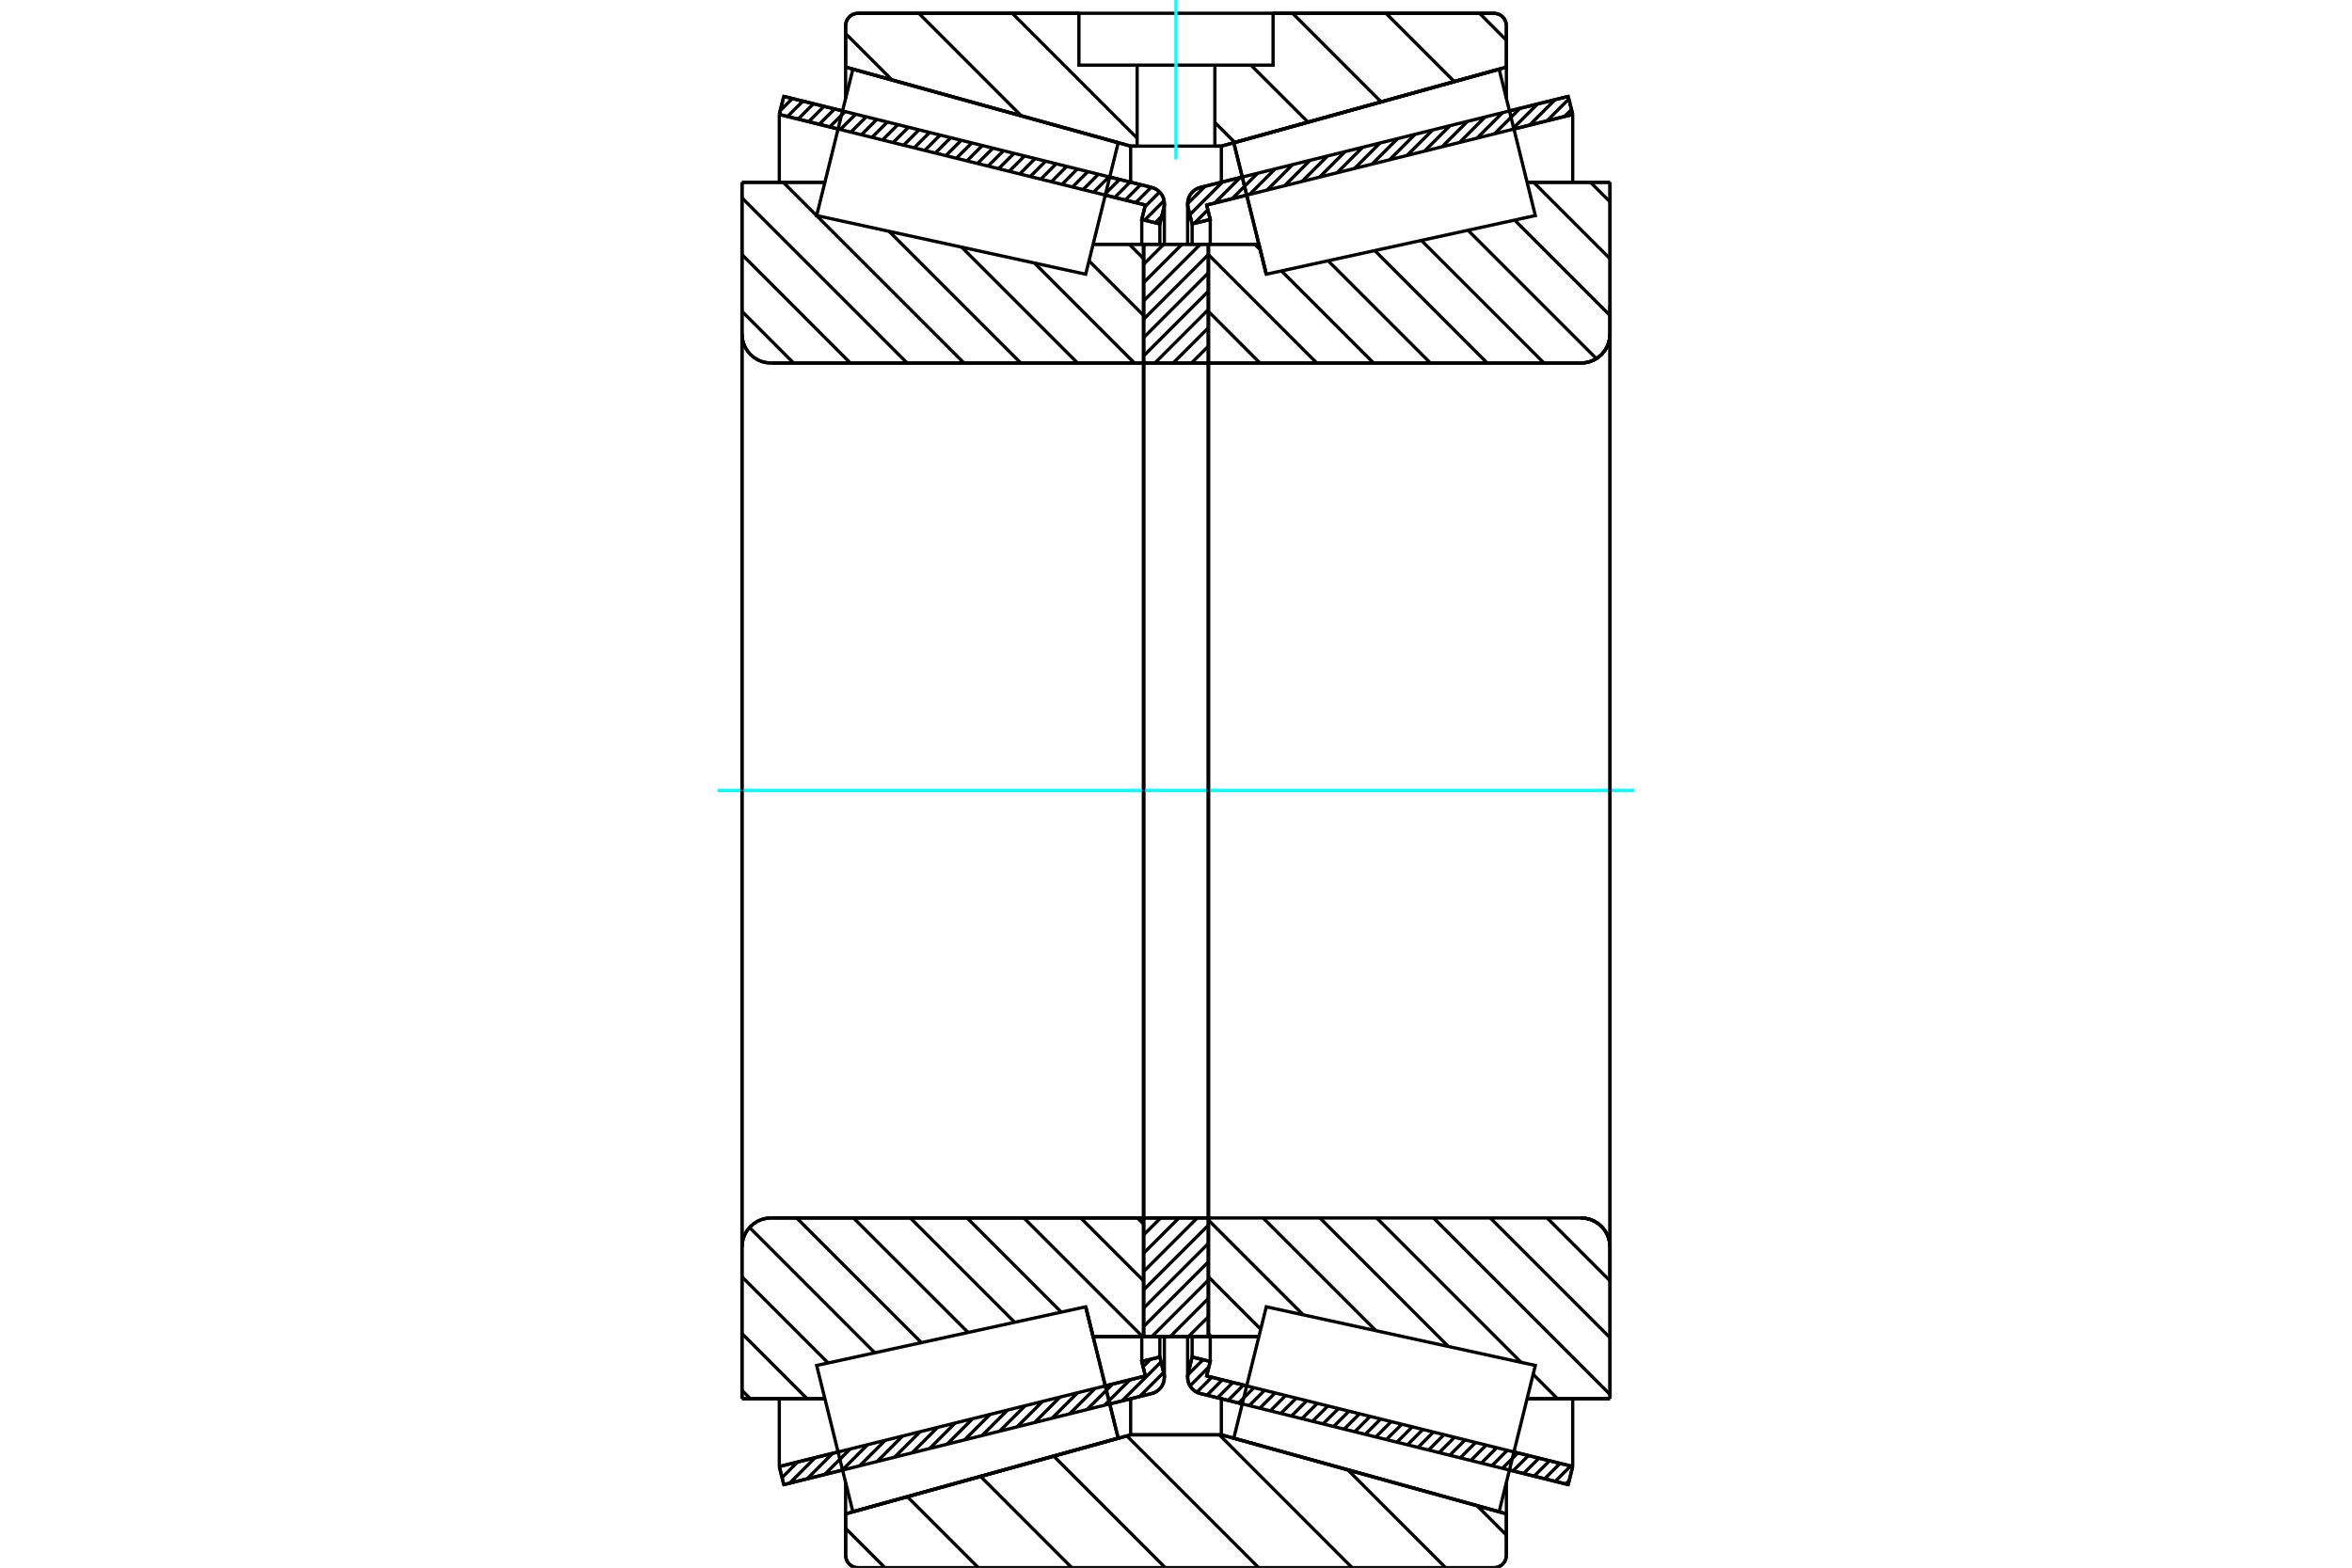 <?xml version="1.0" standalone="no"?>
<!DOCTYPE svg PUBLIC "-//W3C//DTD SVG 1.1//EN"
	"http://www.w3.org/Graphics/SVG/1.1/DTD/svg11.dtd">
<svg xmlns="http://www.w3.org/2000/svg" height="100%" width="100%" viewBox="0 0 36000 24000">
	<rect x="-1800" y="-1200" width="39600" height="26400" style="fill:#FFF"/>
	<g style="fill:none; fill-rule:evenodd" transform="matrix(1 0 0 1 0 0)">
		<g style="fill:none; stroke:#000; stroke-width:50; shape-rendering:geometricPrecision">
			<line x1="24003" y1="22728" x2="23104" y2="22505"/>
			<line x1="19014" y1="21493" x2="18373" y2="21334"/>
			<line x1="24072" y1="22451" x2="24003" y2="22728"/>
			<line x1="18469" y1="21065" x2="19083" y2="21216"/>
			<line x1="23173" y1="22229" x2="24072" y2="22451"/>
			<line x1="18524" y1="20843" x2="18469" y2="21065"/>
			<line x1="18247" y1="20775" x2="18524" y2="20843"/>
			<line x1="18186" y1="21024" x2="18247" y2="20775"/>
			<polyline points="18186,21024 18180,21054 18178,21085 18182,21128 18192,21169 18209,21208 18233,21243 18262,21275 18295,21301 18333,21321 18373,21334"/>
			<line x1="18373" y1="2869" x2="19014" y2="2710"/>
			<line x1="23104" y1="1698" x2="24003" y2="1476"/>
			<polyline points="18373,2869 18333,2883 18295,2903 18262,2929 18233,2960 18209,2995 18192,3034 18182,3076 18178,3118 18180,3149 18186,3180"/>
			<line x1="18247" y1="3428" x2="18186" y2="3180"/>
			<line x1="18524" y1="3360" x2="18247" y2="3428"/>
			<line x1="18469" y1="3139" x2="18524" y2="3360"/>
			<line x1="24072" y1="1752" x2="23173" y2="1975"/>
			<line x1="19083" y1="2987" x2="18469" y2="3139"/>
			<line x1="24003" y1="1476" x2="24072" y2="1752"/>
			<line x1="18247" y1="20462" x2="18247" y2="20775"/>
			<line x1="18247" y1="3428" x2="18247" y2="3741"/>
			<line x1="18524" y1="20462" x2="18524" y2="20843"/>
			<line x1="18524" y1="3360" x2="18524" y2="3741"/>
			<line x1="24072" y1="21413" x2="24072" y2="22451"/>
			<line x1="24072" y1="1752" x2="24072" y2="2791"/>
			<line x1="18178" y1="20463" x2="18178" y2="21085"/>
			<line x1="18178" y1="3118" x2="18178" y2="3740"/>
			<line x1="17627" y1="21334" x2="16986" y2="21493"/>
			<line x1="12896" y1="22505" x2="11997" y2="22728"/>
			<polyline points="17627,21334 17667,21321 17705,21301 17738,21275 17767,21243 17791,21208 17808,21169 17818,21128 17822,21085 17820,21054 17814,21024"/>
			<line x1="17753" y1="20775" x2="17814" y2="21024"/>
			<line x1="17476" y1="20843" x2="17753" y2="20775"/>
			<line x1="17531" y1="21065" x2="17476" y2="20843"/>
			<line x1="11928" y1="22451" x2="12827" y2="22229"/>
			<line x1="16917" y1="21216" x2="17531" y2="21065"/>
			<line x1="11997" y1="22728" x2="11928" y2="22451"/>
			<line x1="11997" y1="1476" x2="12896" y2="1698"/>
			<line x1="16986" y1="2710" x2="17627" y2="2869"/>
			<line x1="11928" y1="1752" x2="11997" y2="1476"/>
			<line x1="17531" y1="3139" x2="16917" y2="2987"/>
			<line x1="12827" y1="1975" x2="11928" y2="1752"/>
			<line x1="17476" y1="3360" x2="17531" y2="3139"/>
			<line x1="17753" y1="3428" x2="17476" y2="3360"/>
			<line x1="17814" y1="3180" x2="17753" y2="3428"/>
			<polyline points="17814,3180 17820,3149 17822,3118 17818,3076 17808,3034 17791,2995 17767,2960 17738,2929 17705,2903 17667,2883 17627,2869"/>
			<line x1="17476" y1="3741" x2="17476" y2="3360"/>
			<line x1="17476" y1="20843" x2="17476" y2="20462"/>
			<line x1="11928" y1="2791" x2="11928" y2="1752"/>
			<line x1="11928" y1="22451" x2="11928" y2="21413"/>
			<line x1="17753" y1="3741" x2="17753" y2="3428"/>
			<line x1="17753" y1="20775" x2="17753" y2="20462"/>
			<line x1="17822" y1="3740" x2="17822" y2="3118"/>
			<line x1="17822" y1="21085" x2="17822" y2="20463"/>
			<line x1="19382" y1="4198" x2="19382" y2="4198"/>
			<line x1="19269" y1="3740" x2="19382" y2="4198"/>
			<line x1="18496" y1="3740" x2="19269" y2="3740"/>
			<polyline points="18496,5526 18496,5531 18497,5536 18499,5540 18502,5545 18505,5548 18509,5552 18513,5554 18518,5556 18522,5557 18527,5558"/>
			<line x1="24199" y1="5558" x2="18527" y2="5558"/>
			<polyline points="24199,5558 24268,5552 24336,5536 24401,5509 24460,5473 24513,5427 24558,5374 24595,5315 24621,5251 24638,5183 24643,5113"/>
			<line x1="24643" y1="2791" x2="24643" y2="5113"/>
			<line x1="24643" y1="2791" x2="23374" y2="2791"/>
			<line x1="24643" y1="21413" x2="23374" y2="21413"/>
			<line x1="24643" y1="19090" x2="24643" y2="21413"/>
			<polyline points="24643,19090 24638,19020 24621,18953 24595,18888 24558,18829 24513,18776 24460,18731 24401,18694 24336,18667 24268,18651 24199,18646"/>
			<polyline points="18527,18646 18522,18646 18518,18647 18513,18649 18509,18652 18505,18655 18502,18659 18499,18663 18497,18668 18496,18673 18496,18677"/>
			<line x1="19269" y1="20463" x2="18496" y2="20463"/>
			<line x1="23374" y1="3328" x2="23374" y2="3327"/>
			<line x1="23374" y1="20876" x2="23374" y2="20875"/>
			<polyline points="18496,5526 18496,5531 18497,5536 18499,5540 18502,5545 18505,5548 18509,5552 18513,5554 18518,5556 18522,5557 18527,5558"/>
			<polyline points="18527,18646 18522,18646 18518,18647 18513,18649 18509,18652 18505,18655 18502,18659 18499,18663 18497,18668 18496,18673 18496,18677"/>
			<polyline points="24199,5558 24268,5552 24336,5536 24401,5509 24460,5473 24513,5427 24558,5374 24595,5315 24621,5251 24638,5183 24643,5113"/>
			<polyline points="24643,19090 24638,19020 24621,18953 24595,18888 24558,18829 24513,18776 24460,18731 24401,18694 24336,18667 24268,18651 24199,18646"/>
			<line x1="16618" y1="20006" x2="16618" y2="20006"/>
			<line x1="16731" y1="20463" x2="16618" y2="20006"/>
			<line x1="17504" y1="20463" x2="16731" y2="20463"/>
			<polyline points="17504,18677 17504,18673 17503,18668 17501,18663 17498,18659 17495,18655 17491,18652 17487,18649 17482,18647 17478,18646 17473,18646"/>
			<line x1="11801" y1="18646" x2="17473" y2="18646"/>
			<polyline points="11801,18646 11732,18651 11664,18667 11599,18694 11540,18731 11487,18776 11442,18829 11405,18888 11379,18953 11362,19020 11357,19090"/>
			<line x1="11357" y1="21413" x2="11357" y2="19090"/>
			<line x1="11357" y1="21413" x2="12626" y2="21413"/>
			<line x1="11357" y1="2791" x2="12626" y2="2791"/>
			<line x1="11357" y1="5113" x2="11357" y2="2791"/>
			<polyline points="11357,5113 11362,5183 11379,5251 11405,5315 11442,5374 11487,5427 11540,5473 11599,5509 11664,5536 11732,5552 11801,5558"/>
			<line x1="17473" y1="5558" x2="11801" y2="5558"/>
			<polyline points="17473,5558 17478,5557 17482,5556 17487,5554 17491,5552 17495,5548 17498,5545 17501,5540 17503,5536 17504,5531 17504,5526"/>
			<line x1="16731" y1="3740" x2="17504" y2="3740"/>
			<line x1="12626" y1="20875" x2="12626" y2="20876"/>
			<line x1="12626" y1="3327" x2="12626" y2="3328"/>
			<line x1="17504" y1="18646" x2="17504" y2="5558"/>
			<line x1="11357" y1="19090" x2="11357" y2="5113"/>
			<line x1="22866" y1="24000" x2="13134" y2="24000"/>
			<polyline points="22866,24000 22896,23998 22925,23991 22953,23979 22978,23964 23001,23944 23020,23922 23036,23896 23047,23868 23054,23839 23057,23810"/>
			<line x1="23057" y1="23176" x2="23057" y2="23810"/>
			<line x1="18694" y1="21966" x2="23057" y2="23176"/>
			<line x1="17306" y1="21966" x2="18694" y2="21966"/>
			<line x1="12943" y1="23176" x2="17306" y2="21966"/>
			<line x1="12943" y1="23810" x2="12943" y2="23176"/>
			<polyline points="12943,23810 12946,23839 12953,23868 12964,23896 12980,23922 12999,23944 13022,23964 13047,23979 13075,23991 13104,23998 13134,24000"/>
			<line x1="13134" y1="203" x2="16514" y2="203"/>
			<line x1="19486" y1="203" x2="22866" y2="203"/>
			<polyline points="13134,203 13104,206 13075,213 13047,224 13022,240 12999,259 12980,282 12964,307 12953,335 12946,364 12943,394"/>
			<line x1="12943" y1="1027" x2="12943" y2="394"/>
			<line x1="17306" y1="2237" x2="12943" y2="1027"/>
			<line x1="18694" y1="2237" x2="18595" y2="2237"/>
			<line x1="17405" y1="2237" x2="17306" y2="2237"/>
			<line x1="23057" y1="1027" x2="18694" y2="2237"/>
			<line x1="23057" y1="394" x2="23057" y2="1027"/>
			<polyline points="23057,394 23054,364 23047,335 23036,307 23020,282 23001,259 22978,240 22953,224 22925,213 22896,206 22866,203"/>
			<line x1="17306" y1="21413" x2="17306" y2="21966"/>
			<line x1="17306" y1="2237" x2="17306" y2="2790"/>
			<line x1="18694" y1="21413" x2="18694" y2="21966"/>
			<line x1="18694" y1="2237" x2="18694" y2="2790"/>
			<line x1="12943" y1="22696" x2="12943" y2="23176"/>
			<line x1="12943" y1="1027" x2="12943" y2="1507"/>
			<line x1="23057" y1="22696" x2="23057" y2="23176"/>
			<line x1="23057" y1="1027" x2="23057" y2="1507"/>
			<line x1="17504" y1="18646" x2="18496" y2="18646"/>
			<line x1="17504" y1="20463" x2="17504" y2="18646"/>
			<line x1="18496" y1="20463" x2="17504" y2="20463"/>
			<line x1="18496" y1="18646" x2="18496" y2="20463"/>
			<line x1="18496" y1="5558" x2="17504" y2="5558"/>
			<line x1="18496" y1="3740" x2="18496" y2="5558"/>
			<line x1="17504" y1="3740" x2="18496" y2="3740"/>
			<line x1="17504" y1="5558" x2="17504" y2="3740"/>
			<line x1="18496" y1="5558" x2="18496" y2="18646"/>
			<line x1="17504" y1="5558" x2="17504" y2="18646"/>
		</g>
		<g style="fill:none; stroke:#0FF; stroke-width:50; shape-rendering:geometricPrecision">
			<line x1="10983" y1="12102" x2="25017" y2="12102"/>
		</g>
		<g style="fill:none; stroke:#000; stroke-width:50; shape-rendering:geometricPrecision">
			<line x1="22645" y1="203" x2="23057" y2="616"/>
			<line x1="21214" y1="203" x2="22259" y2="1248"/>
			<line x1="19784" y1="203" x2="21139" y2="1559"/>
			<line x1="19147" y1="997" x2="20020" y2="1869"/>
			<line x1="18595" y1="1875" x2="18900" y2="2180"/>
			<line x1="15493" y1="203" x2="17405" y2="2115"/>
			<line x1="14063" y1="203" x2="15632" y2="1773"/>
			<line x1="12943" y1="514" x2="13653" y2="1224"/>
			<line x1="22609" y1="23052" x2="23057" y2="23500"/>
			<line x1="20630" y1="22503" x2="22127" y2="24000"/>
			<line x1="18663" y1="21966" x2="20696" y2="24000"/>
			<line x1="17248" y1="21982" x2="19266" y2="24000"/>
			<line x1="16129" y1="22293" x2="17836" y2="24000"/>
			<line x1="15009" y1="22603" x2="16405" y2="24000"/>
			<line x1="13889" y1="22914" x2="14975" y2="24000"/>
			<line x1="12943" y1="23398" x2="13545" y2="24000"/>
			<line x1="19486" y1="203" x2="22866" y2="203"/>
			<polyline points="23057,394 23054,364 23047,335 23036,307 23020,282 23001,259 22978,240 22953,224 22925,213 22896,206 22866,203"/>
			<polyline points="23057,394 23057,1027 18694,2237 18595,2237"/>
			<polyline points="16514,203 13134,203 13104,206 13075,213 13047,224 13022,240 12999,259 12980,282 12964,307 12953,335 12946,364 12943,394 12943,1027 17306,2237 17405,2237"/>
			<polyline points="18000,21966 17306,21966 12943,23176 12943,23810 12946,23839 12953,23868 12964,23896 12980,23922 12999,23944 13022,23964 13047,23979 13075,23991 13104,23998 13134,24000 18000,24000"/>
			<polyline points="18000,21966 18694,21966 23057,23176 23057,23810"/>
			<polyline points="22866,24000 22896,23998 22925,23991 22953,23979 22978,23964 23001,23944 23020,23922 23036,23896 23047,23868 23054,23839 23057,23810"/>
			<line x1="22866" y1="24000" x2="18000" y2="24000"/>
			<line x1="17285" y1="3740" x2="17504" y2="3960"/>
			<line x1="16668" y1="3993" x2="17504" y2="4829"/>
			<line x1="15832" y1="4026" x2="17363" y2="5558"/>
			<line x1="14720" y1="3784" x2="16494" y2="5558"/>
			<line x1="13609" y1="3542" x2="15625" y2="5558"/>
			<line x1="11988" y1="2791" x2="14755" y2="5558"/>
			<line x1="11357" y1="3029" x2="13886" y2="5558"/>
			<line x1="11357" y1="3898" x2="13016" y2="5558"/>
			<line x1="11357" y1="4767" x2="12147" y2="5558"/>
			<line x1="17411" y1="18646" x2="17504" y2="18739"/>
			<line x1="16541" y1="18646" x2="17504" y2="19609"/>
			<line x1="15672" y1="18646" x2="17489" y2="20463"/>
			<line x1="14803" y1="18646" x2="16244" y2="20087"/>
			<line x1="13933" y1="18646" x2="15530" y2="20243"/>
			<line x1="13064" y1="18646" x2="14817" y2="20398"/>
			<line x1="12194" y1="18646" x2="14103" y2="20554"/>
			<line x1="11472" y1="18792" x2="13389" y2="20710"/>
			<line x1="11357" y1="19547" x2="12675" y2="20865"/>
			<line x1="11357" y1="20416" x2="12353" y2="21413"/>
			<line x1="11357" y1="21286" x2="11484" y2="21413"/>
			<polyline points="17504,12102 17504,3740 17504,5526"/>
			<polyline points="17473,5558 17478,5557 17482,5556 17487,5554 17491,5552 17495,5548 17498,5545 17501,5540 17503,5536 17504,5531 17504,5526"/>
			<line x1="17473" y1="5558" x2="11801" y2="5558"/>
			<polyline points="11357,5113 11362,5183 11379,5251 11405,5315 11442,5374 11487,5427 11540,5473 11599,5509 11664,5536 11732,5552 11801,5558"/>
			<line x1="11357" y1="5113" x2="11357" y2="2791"/>
			<line x1="11357" y1="5113" x2="11357" y2="12102"/>
			<line x1="11357" y1="2791" x2="12626" y2="2791"/>
			<line x1="16731" y1="3740" x2="17504" y2="3740"/>
			<line x1="17504" y1="20463" x2="16731" y2="20463"/>
			<line x1="12626" y1="21413" x2="11357" y2="21413"/>
			<line x1="11357" y1="12102" x2="11357" y2="19090"/>
			<line x1="11357" y1="21413" x2="11357" y2="19090"/>
			<polyline points="11801,18646 11732,18651 11664,18667 11599,18694 11540,18731 11487,18776 11442,18829 11405,18888 11379,18953 11362,19020 11357,19090"/>
			<line x1="11801" y1="18646" x2="17473" y2="18646"/>
			<polyline points="17504,18677 17504,18673 17503,18668 17501,18663 17498,18659 17495,18655 17491,18652 17487,18649 17482,18647 17478,18646 17473,18646"/>
			<polyline points="17504,18677 17504,20463 17504,12102"/>
			<line x1="24343" y1="2791" x2="24643" y2="3090"/>
			<line x1="23474" y1="2791" x2="24643" y2="3960"/>
			<line x1="23183" y1="3369" x2="24643" y2="4829"/>
			<line x1="22469" y1="3525" x2="24434" y2="5490"/>
			<line x1="21755" y1="3680" x2="23633" y2="5558"/>
			<line x1="21042" y1="3836" x2="22763" y2="5558"/>
			<line x1="20328" y1="3992" x2="21894" y2="5558"/>
			<line x1="19207" y1="3740" x2="19289" y2="3823"/>
			<line x1="19614" y1="4147" x2="21025" y2="5558"/>
			<line x1="18496" y1="3898" x2="20155" y2="5558"/>
			<line x1="18496" y1="4767" x2="19286" y2="5558"/>
			<line x1="23680" y1="18646" x2="24643" y2="19609"/>
			<line x1="22811" y1="18646" x2="24643" y2="20478"/>
			<line x1="21941" y1="18646" x2="24643" y2="21348"/>
			<line x1="21072" y1="18646" x2="23282" y2="20856"/>
			<line x1="23467" y1="21040" x2="23839" y2="21413"/>
			<line x1="20203" y1="18646" x2="22170" y2="20614"/>
			<line x1="19333" y1="18646" x2="21059" y2="20371"/>
			<line x1="18496" y1="18678" x2="19947" y2="20129"/>
			<line x1="18496" y1="19547" x2="19297" y2="20349"/>
			<line x1="18496" y1="20416" x2="18542" y2="20463"/>
			<polyline points="18496,12102 18496,3740 18496,5526 18496,5531 18497,5536 18499,5540 18502,5545 18505,5548 18509,5552 18513,5554 18518,5556 18522,5557 18527,5558 24199,5558 24268,5552 24336,5536 24401,5509 24460,5473 24513,5427 24558,5374 24595,5315 24621,5251 24638,5183 24643,5113 24643,2791"/>
			<line x1="24643" y1="5113" x2="24643" y2="12102"/>
			<line x1="24643" y1="2791" x2="23374" y2="2791"/>
			<line x1="19269" y1="3740" x2="18496" y2="3740"/>
			<line x1="18496" y1="20463" x2="19269" y2="20463"/>
			<line x1="23374" y1="21413" x2="24643" y2="21413"/>
			<line x1="24643" y1="12102" x2="24643" y2="19090"/>
			<polyline points="24643,21413 24643,19090 24638,19020 24621,18953 24595,18888 24558,18829 24513,18776 24460,18731 24401,18694 24336,18667 24268,18651 24199,18646 18527,18646 18522,18646 18518,18647 18513,18649 18509,18652 18505,18655 18502,18659 18499,18663 18497,18668 18496,18673 18496,18677 18496,20463 18496,12102"/>
			<line x1="18496" y1="20438" x2="18471" y2="20463"/>
			<line x1="18496" y1="20158" x2="18190" y2="20463"/>
			<line x1="18496" y1="19877" x2="17910" y2="20463"/>
			<line x1="18496" y1="19597" x2="17630" y2="20463"/>
			<line x1="18496" y1="19317" x2="17504" y2="20308"/>
			<line x1="18496" y1="19036" x2="17504" y2="20027"/>
			<line x1="18496" y1="18756" x2="17504" y2="19747"/>
			<line x1="18325" y1="18646" x2="17504" y2="19467"/>
			<line x1="18045" y1="18646" x2="17504" y2="19186"/>
			<line x1="17765" y1="18646" x2="17504" y2="18906"/>
			<line x1="18496" y1="5299" x2="18237" y2="5558"/>
			<line x1="18496" y1="5018" x2="17956" y2="5558"/>
			<line x1="18496" y1="4738" x2="17676" y2="5558"/>
			<line x1="18496" y1="4458" x2="17504" y2="5449"/>
			<line x1="18496" y1="4177" x2="17504" y2="5169"/>
			<line x1="18496" y1="3897" x2="17504" y2="4888"/>
			<line x1="18372" y1="3740" x2="17504" y2="4608"/>
			<line x1="18092" y1="3740" x2="17504" y2="4328"/>
			<line x1="17811" y1="3740" x2="17504" y2="4047"/>
			<line x1="17531" y1="3740" x2="17504" y2="3767"/>
			<polyline points="17504,5558 17504,3740 18496,3740 18496,5558 17504,5558"/>
			<polyline points="17504,18646 18496,18646 18496,20463 17504,20463 17504,18646"/>
			<polyline points="18000,2237 18595,2237 18595,997 19486,997 19486,203 16514,203 16514,997 17405,997 18595,997"/>
			<polyline points="17405,997 17405,2237 18000,2237"/>
		</g>
		<g style="fill:none; stroke:#0FF; stroke-width:50; shape-rendering:geometricPrecision">
			<line x1="18000" y1="2440" x2="18000" y2="0"/>
		</g>
		<g style="fill:none; stroke:#000; stroke-width:50; shape-rendering:geometricPrecision">
			<line x1="24643" y1="19534" x2="24643" y2="4669"/>
			<line x1="18496" y1="18677" x2="18496" y2="5526"/>
			<polyline points="16867,21011 17115,22017 13054,23143 13054,23143"/>
			<polyline points="16618,20006 16618,20006 16867,21011"/>
			<polyline points="19133,3192 18885,2186 22946,1060 22946,1060"/>
			<polyline points="19382,4198 19382,4198 19133,3192"/>
			<polyline points="16867,21011 17115,22017 13054,23143 12777,22023 12500,20904 16618,20006 16867,21011"/>
			<polyline points="16867,3192 16618,4198 12500,3300 12777,2180 13054,1060 17115,2186 16867,3192"/>
			<polyline points="19133,21011 19382,20006 23500,20904 23223,22023 22946,23143 18885,22017 19133,21011"/>
			<polyline points="19133,3192 18885,2186 22946,1060 23223,2180 23500,3300 19382,4198 19133,3192"/>
			<line x1="17811" y1="21011" x2="17443" y2="21380"/>
			<line x1="17771" y1="20850" x2="17175" y2="21446"/>
			<line x1="17609" y1="20810" x2="17496" y2="20924"/>
			<line x1="17297" y1="21122" x2="16907" y2="21512"/>
			<line x1="17029" y1="21189" x2="16639" y2="21579"/>
			<line x1="16762" y1="21255" x2="16372" y2="21645"/>
			<line x1="16494" y1="21321" x2="16104" y2="21711"/>
			<line x1="16226" y1="21387" x2="15836" y2="21778"/>
			<line x1="15958" y1="21454" x2="15568" y2="21844"/>
			<line x1="15691" y1="21520" x2="15301" y2="21910"/>
			<line x1="15423" y1="21586" x2="15033" y2="21976"/>
			<line x1="15155" y1="21652" x2="14765" y2="22043"/>
			<line x1="14887" y1="21719" x2="14497" y2="22109"/>
			<line x1="14620" y1="21785" x2="14230" y2="22175"/>
			<line x1="14352" y1="21851" x2="13962" y2="22241"/>
			<line x1="14084" y1="21918" x2="13694" y2="22308"/>
			<line x1="13816" y1="21984" x2="13426" y2="22374"/>
			<line x1="13549" y1="22050" x2="13159" y2="22440"/>
			<line x1="13281" y1="22116" x2="12891" y2="22506"/>
			<line x1="13013" y1="22183" x2="12623" y2="22573"/>
			<line x1="12745" y1="22249" x2="12355" y2="22639"/>
			<line x1="12478" y1="22315" x2="12088" y2="22705"/>
			<line x1="12210" y1="22381" x2="11970" y2="22621"/>
			<line x1="11942" y1="22448" x2="11930" y2="22460"/>
			<line x1="17782" y1="3309" x2="17681" y2="3411"/>
			<line x1="17817" y1="3072" x2="17519" y2="3371"/>
			<line x1="17749" y1="2939" x2="17525" y2="3164"/>
			<line x1="17620" y1="2867" x2="17384" y2="3102"/>
			<line x1="17458" y1="2827" x2="17223" y2="3063"/>
			<line x1="17297" y1="2787" x2="17061" y2="3023"/>
			<line x1="17135" y1="2747" x2="16900" y2="2983"/>
			<line x1="16973" y1="2707" x2="16738" y2="2943"/>
			<line x1="16812" y1="2667" x2="16577" y2="2903"/>
			<line x1="16650" y1="2627" x2="16415" y2="2863"/>
			<line x1="16489" y1="2587" x2="16254" y2="2823"/>
			<line x1="16327" y1="2547" x2="16092" y2="2783"/>
			<line x1="16166" y1="2507" x2="15931" y2="2743"/>
			<line x1="16004" y1="2467" x2="15769" y2="2703"/>
			<line x1="15843" y1="2427" x2="15608" y2="2663"/>
			<line x1="15681" y1="2388" x2="15446" y2="2623"/>
			<line x1="15520" y1="2348" x2="15284" y2="2583"/>
			<line x1="15358" y1="2308" x2="15123" y2="2543"/>
			<line x1="15197" y1="2268" x2="14961" y2="2503"/>
			<line x1="15035" y1="2228" x2="14800" y2="2463"/>
			<line x1="14874" y1="2188" x2="14638" y2="2423"/>
			<line x1="14712" y1="2148" x2="14477" y2="2383"/>
			<line x1="14551" y1="2108" x2="14315" y2="2343"/>
			<line x1="14389" y1="2068" x2="14154" y2="2303"/>
			<line x1="14228" y1="2028" x2="13992" y2="2263"/>
			<line x1="14066" y1="1988" x2="13831" y2="2223"/>
			<line x1="13905" y1="1948" x2="13669" y2="2183"/>
			<line x1="13743" y1="1908" x2="13508" y2="2143"/>
			<line x1="13582" y1="1868" x2="13346" y2="2103"/>
			<line x1="13420" y1="1828" x2="13185" y2="2063"/>
			<line x1="13259" y1="1788" x2="13023" y2="2023"/>
			<line x1="13097" y1="1748" x2="12862" y2="1983"/>
			<line x1="12935" y1="1708" x2="12700" y2="1943"/>
			<line x1="12774" y1="1668" x2="12539" y2="1903"/>
			<line x1="12612" y1="1628" x2="12377" y2="1863"/>
			<line x1="12451" y1="1588" x2="12216" y2="1823"/>
			<line x1="12289" y1="1548" x2="12054" y2="1783"/>
			<line x1="12128" y1="1508" x2="11943" y2="1693"/>
			<polyline points="11928,1752 11997,1476 17627,2869"/>
			<polyline points="17814,3180 17821,3140 17821,3100 17815,3060 17803,3021 17785,2985 17761,2953 17733,2924 17701,2900 17665,2882 17627,2869"/>
			<polyline points="17814,3180 17753,3428 17476,3360 17531,3139 11928,1752"/>
			<polyline points="11928,22451 17531,21065 17476,20843 17753,20775 17814,21024"/>
			<polyline points="17627,21334 17665,21322 17701,21303 17733,21279 17761,21251 17785,21218 17803,21182 17815,21144 17821,21104 17821,21064 17814,21024"/>
			<polyline points="17627,21334 11997,22728 11928,22451"/>
			<line x1="24019" y1="22666" x2="23966" y2="22719"/>
			<line x1="24040" y1="22443" x2="23805" y2="22679"/>
			<line x1="23879" y1="22403" x2="23643" y2="22639"/>
			<line x1="23717" y1="22363" x2="23482" y2="22599"/>
			<line x1="23556" y1="22323" x2="23320" y2="22559"/>
			<line x1="23394" y1="22283" x2="23159" y2="22519"/>
			<line x1="23232" y1="22243" x2="22997" y2="22479"/>
			<line x1="23071" y1="22203" x2="22836" y2="22439"/>
			<line x1="22909" y1="22163" x2="22674" y2="22399"/>
			<line x1="22748" y1="22123" x2="22513" y2="22359"/>
			<line x1="22586" y1="22083" x2="22351" y2="22319"/>
			<line x1="22425" y1="22044" x2="22190" y2="22279"/>
			<line x1="22263" y1="22004" x2="22028" y2="22239"/>
			<line x1="22102" y1="21964" x2="21867" y2="22199"/>
			<line x1="21940" y1="21924" x2="21705" y2="22159"/>
			<line x1="21779" y1="21884" x2="21543" y2="22119"/>
			<line x1="21617" y1="21844" x2="21382" y2="22079"/>
			<line x1="21456" y1="21804" x2="21220" y2="22039"/>
			<line x1="21294" y1="21764" x2="21059" y2="21999"/>
			<line x1="21133" y1="21724" x2="20897" y2="21959"/>
			<line x1="20971" y1="21684" x2="20736" y2="21919"/>
			<line x1="20810" y1="21644" x2="20574" y2="21879"/>
			<line x1="20648" y1="21604" x2="20413" y2="21839"/>
			<line x1="20487" y1="21564" x2="20251" y2="21799"/>
			<line x1="20325" y1="21524" x2="20090" y2="21759"/>
			<line x1="20164" y1="21484" x2="19928" y2="21719"/>
			<line x1="20002" y1="21444" x2="19767" y2="21679"/>
			<line x1="19841" y1="21404" x2="19605" y2="21639"/>
			<line x1="19679" y1="21364" x2="19444" y2="21599"/>
			<line x1="19518" y1="21324" x2="19282" y2="21559"/>
			<line x1="19356" y1="21284" x2="19121" y2="21519"/>
			<line x1="19194" y1="21244" x2="18959" y2="21479"/>
			<line x1="19033" y1="21204" x2="18798" y2="21439"/>
			<line x1="18871" y1="21164" x2="18636" y2="21399"/>
			<line x1="18710" y1="21124" x2="18475" y2="21359"/>
			<line x1="18548" y1="21084" x2="18319" y2="21314"/>
			<line x1="18503" y1="20928" x2="18215" y2="21217"/>
			<line x1="18414" y1="20816" x2="18181" y2="21048"/>
			<line x1="18252" y1="20776" x2="18246" y2="20783"/>
			<line x1="24053" y1="1676" x2="23946" y2="1783"/>
			<line x1="24013" y1="1515" x2="23678" y2="1850"/>
			<line x1="23801" y1="1526" x2="23411" y2="1916"/>
			<line x1="23533" y1="1592" x2="23143" y2="1982"/>
			<line x1="23265" y1="1658" x2="22875" y2="2048"/>
			<line x1="22998" y1="1725" x2="22607" y2="2115"/>
			<line x1="22730" y1="1791" x2="22340" y2="2181"/>
			<line x1="22462" y1="1857" x2="22072" y2="2247"/>
			<line x1="22194" y1="1923" x2="21804" y2="2313"/>
			<line x1="21927" y1="1990" x2="21536" y2="2380"/>
			<line x1="21659" y1="2056" x2="21269" y2="2446"/>
			<line x1="21391" y1="2122" x2="21001" y2="2512"/>
			<line x1="21123" y1="2188" x2="20733" y2="2578"/>
			<line x1="20856" y1="2255" x2="20465" y2="2645"/>
			<line x1="20588" y1="2321" x2="20198" y2="2711"/>
			<line x1="20320" y1="2387" x2="19930" y2="2777"/>
			<line x1="20052" y1="2453" x2="19662" y2="2844"/>
			<line x1="19784" y1="2520" x2="19394" y2="2910"/>
			<line x1="19517" y1="2586" x2="19127" y2="2976"/>
			<line x1="19249" y1="2652" x2="18859" y2="3042"/>
			<line x1="18981" y1="2719" x2="18591" y2="3109"/>
			<line x1="18487" y1="3212" x2="18279" y2="3421"/>
			<line x1="18713" y1="2785" x2="18212" y2="3286"/>
			<line x1="18446" y1="2851" x2="18178" y2="3118"/>
			<polyline points="24072,1752 24003,1476 18373,2869 18335,2882 18299,2900 18267,2924 18239,2953 18215,2985 18197,3021 18185,3060 18179,3100 18179,3140 18186,3180 18247,3428 18524,3360 18469,3139 24072,1752"/>
			<polyline points="24072,22451 18469,21065 18524,20843 18247,20775 18186,21024 18179,21064 18179,21104 18185,21144 18197,21182 18215,21218 18239,21251 18267,21279 18299,21303 18335,21322 18373,21334 24003,22728 24072,22451"/>
		</g>
	</g>
</svg>
